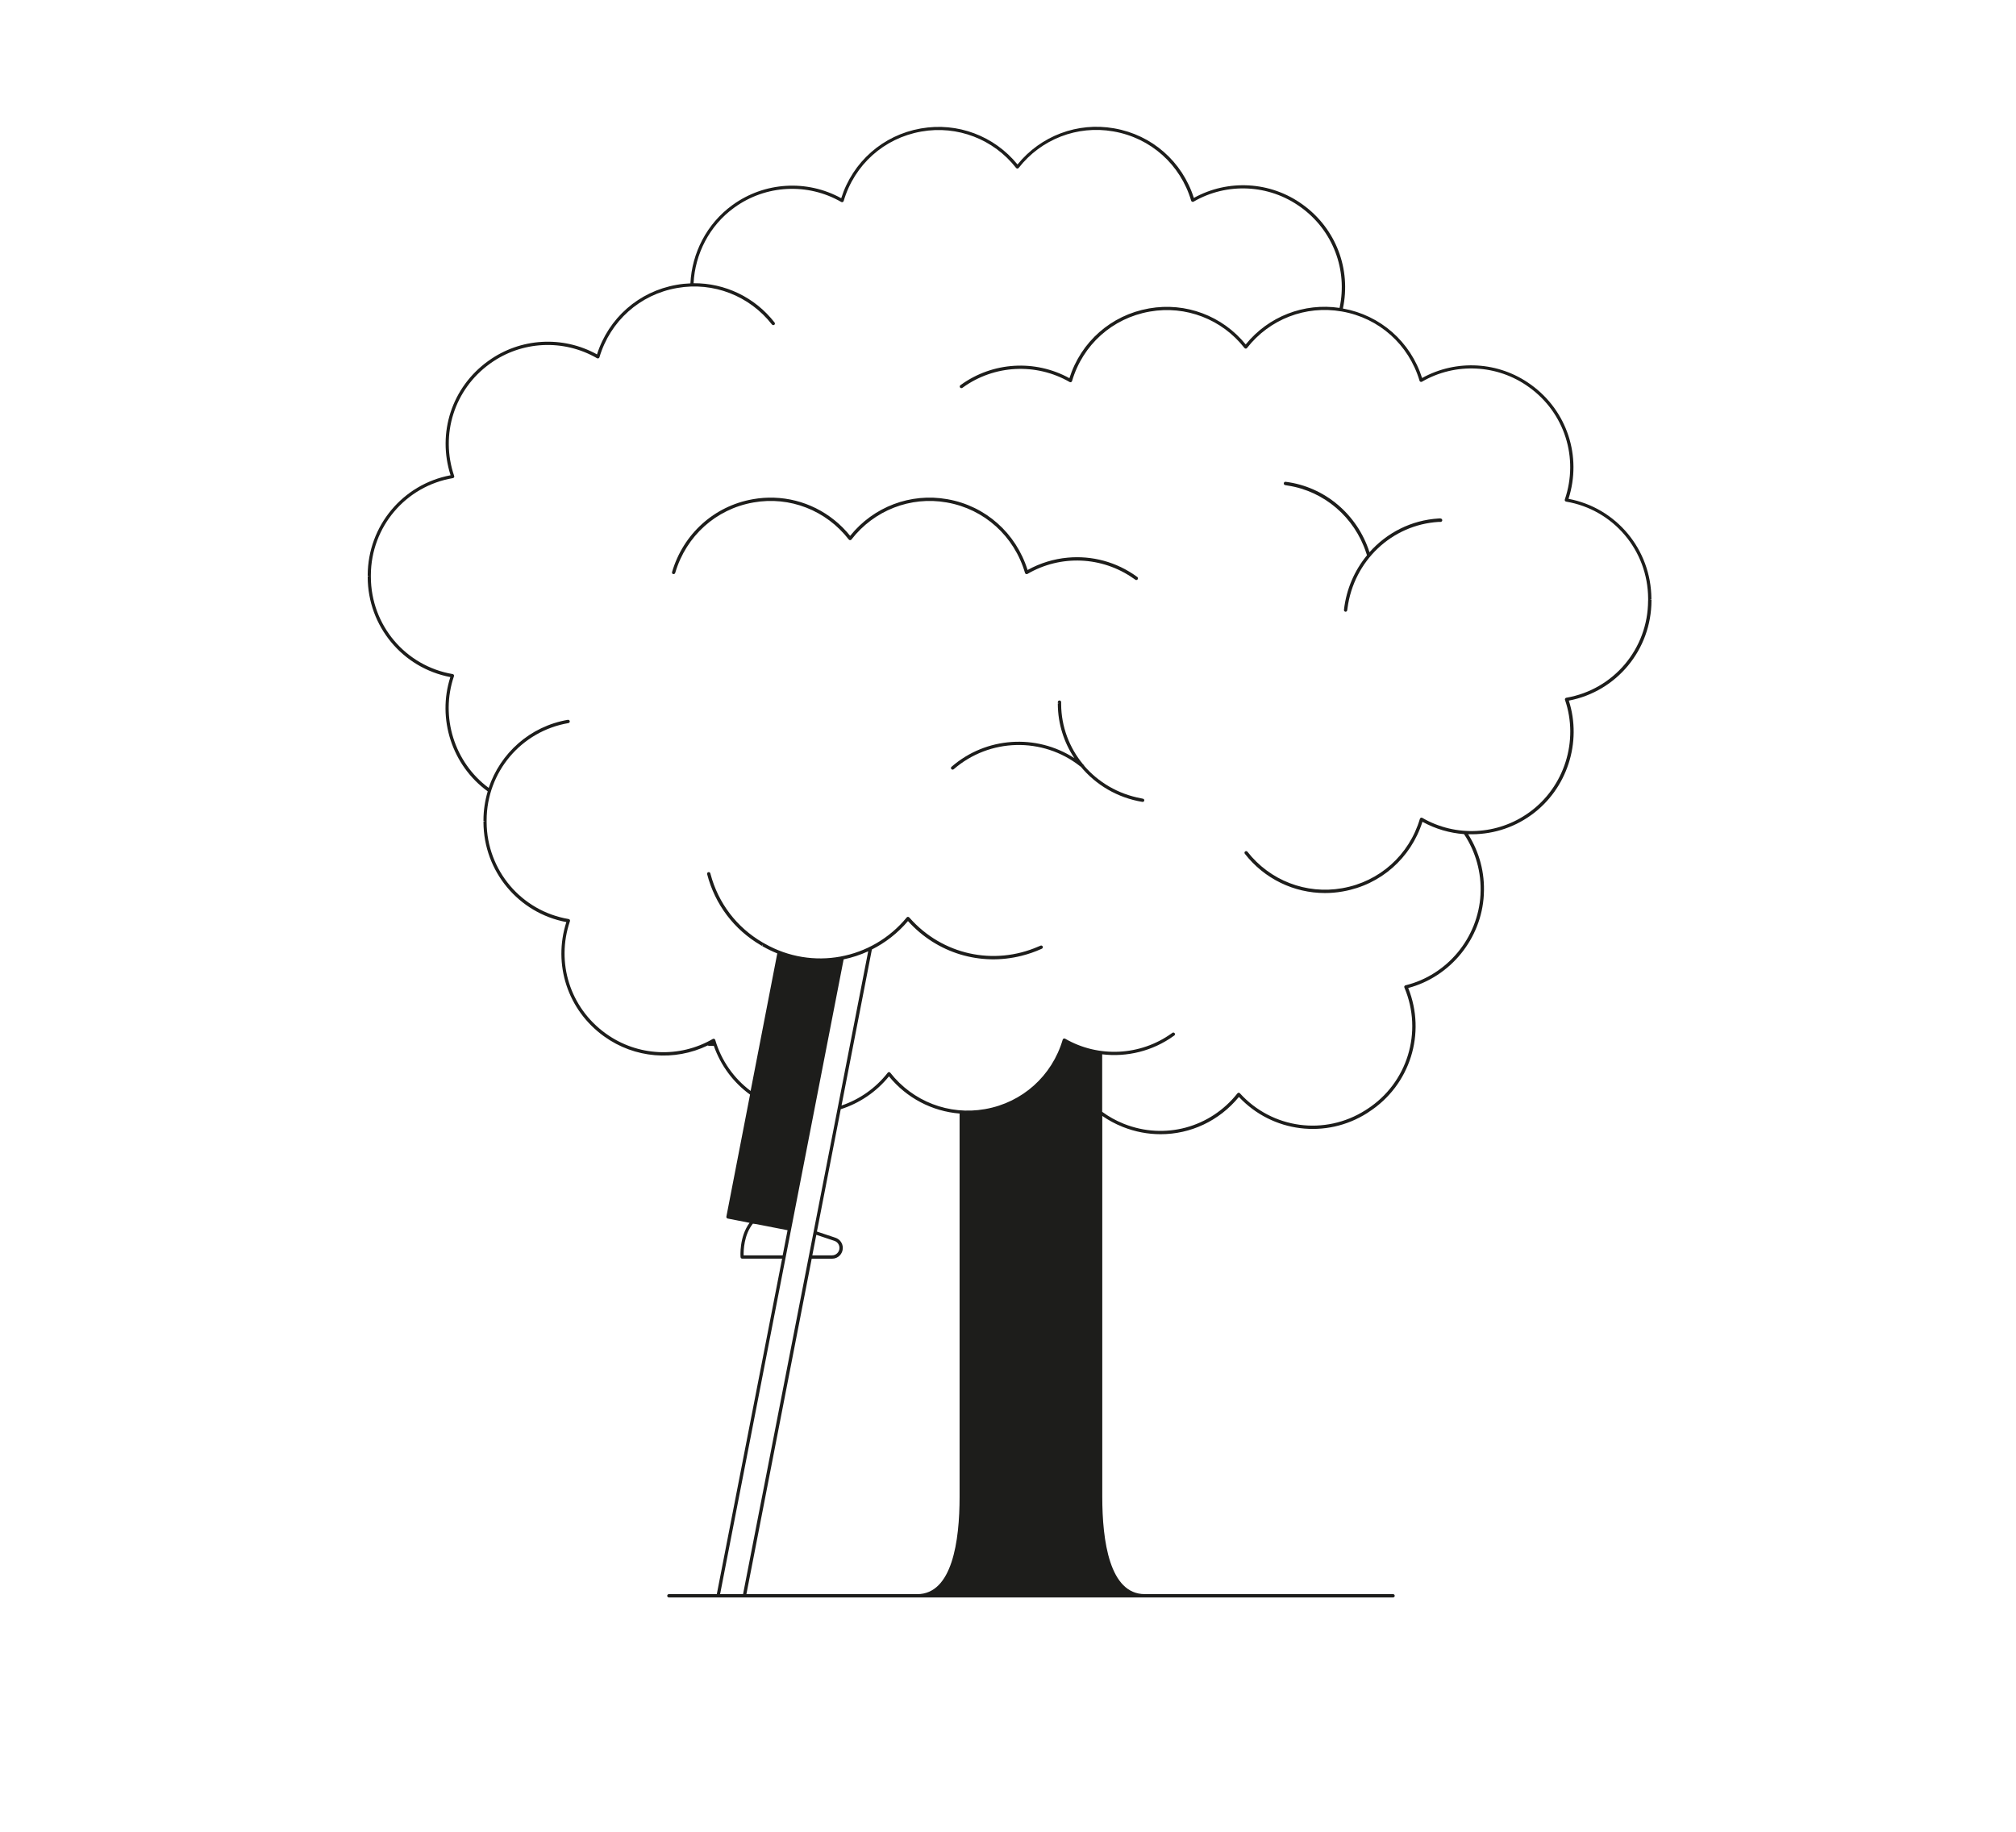 <svg width="636" height="578" viewBox="0 0 636 578" fill="none" xmlns="http://www.w3.org/2000/svg">
<path d="M520.446 189.234L520.972 189.081V188.859C520.889 173.372 509.916 160.22 494.828 157.384C499.109 144.023 494.412 129.621 483.009 121.39L482.871 121.293C472.812 114.05 459.442 113.285 448.635 119.263C444.991 107.808 435.472 99.438 423.654 97.339C426.286 84.938 421.492 72.148 411.004 64.571L410.865 64.474C400.807 57.23 387.436 56.466 376.629 62.444C372.972 50.96 363.425 42.577 351.551 40.506L351.399 40.478C339.927 38.476 328.33 42.855 321.001 51.892C313.644 42.855 302.061 38.504 290.575 40.52L290.423 40.547C278.563 42.647 269.016 51.044 265.386 62.541C254.552 56.577 241.167 57.383 231.136 64.654L230.998 64.752C222.976 70.591 218.279 79.808 217.808 89.401C216.394 89.456 214.981 89.595 213.568 89.846L213.416 89.873C201.556 91.945 191.996 100.328 188.338 111.811C177.517 105.82 164.147 106.598 154.102 113.841L153.963 113.939C142.56 122.169 137.863 136.572 142.145 149.946C127.043 152.782 116.083 165.92 116 181.421V181.713L116.526 181.699L116 181.852V182.075C116.042 197.576 126.973 210.741 142.075 213.619C137.836 226.785 142.616 241.521 153.838 249.654H153.866C153.007 252.574 152.522 255.632 152.522 258.788V259.08L153.049 259.066L152.522 259.219V259.442C152.605 274.929 163.579 288.081 178.667 290.917C174.386 304.277 179.083 318.68 190.485 326.91L190.624 327.008C200.198 333.903 212.778 334.918 223.308 329.83C223.391 329.899 223.502 329.955 223.627 329.955H225.192C227.409 336.267 231.413 341.577 236.623 345.345L229.155 383.841C229.127 383.98 229.155 384.119 229.238 384.23C229.321 384.341 229.432 384.425 229.571 384.453L236.471 385.801C233.159 390.264 233.603 396.367 233.63 396.631C233.658 396.895 233.88 397.104 234.143 397.104H246.737L226.135 502.943H211.019C210.728 502.943 210.492 503.18 210.492 503.472C210.492 503.764 210.728 504 211.019 504H439.476C439.767 504 440.003 503.764 440.003 503.472C440.003 503.18 439.767 502.943 439.476 502.943H361.139C350.069 502.943 347.741 486.233 347.741 472.219V352.074C349.709 353.436 351.829 354.59 354.101 355.494L354.267 355.563C358.16 357.107 362.178 357.843 366.155 357.843C375.535 357.843 384.596 353.7 390.845 346.082C401.388 357.301 418.333 359.442 431.371 351.142L431.551 351.017L431.717 350.906L431.897 350.781C444.866 342.37 450.006 326.021 444.256 311.715C457.585 308.184 467.367 296.172 468.115 282.311V282.131C468.489 275.332 466.66 268.729 463.155 263.195C470.138 263.432 477.148 261.416 483.023 257.176L483.162 257.078C494.384 248.945 499.164 234.209 494.925 221.043C510.027 218.165 520.958 205 521 189.498V189.206L520.473 189.22L520.446 189.234ZM234.6 396.061C234.559 394.518 234.697 389.569 237.524 386.065L238.646 386.218L248.455 388.137L246.917 396.061H234.614H234.6ZM234.42 502.957H227.174L266.148 302.678C268.808 302.122 271.399 301.274 273.893 300.134L234.42 502.943V502.957ZM257.53 389.583L263.253 391.501C264.195 391.821 264.832 392.711 264.832 393.712C264.832 395.005 263.793 396.061 262.518 396.061H256.27L257.53 389.583ZM235.473 502.957L256.076 397.118H262.532C264.389 397.118 265.885 395.602 265.885 393.726C265.885 392.266 264.957 390.973 263.585 390.514L257.724 388.554L265.234 349.961C271.095 348.098 276.415 344.553 280.447 339.589C286.058 346.471 294.122 350.628 302.726 351.323V472.233C302.726 486.247 300.398 502.957 289.328 502.957H235.473ZM519.933 189.512C519.892 204.708 509.029 217.581 494.121 220.139C493.969 220.167 493.844 220.251 493.761 220.39C493.678 220.515 493.664 220.682 493.719 220.821C498.139 233.694 493.539 248.264 482.524 256.244L482.386 256.341C472.493 263.487 459.261 264.155 448.704 258.038C448.565 257.954 448.399 257.94 448.247 258.01C448.094 258.065 447.983 258.191 447.942 258.343C444.561 269.771 435.195 278.154 423.515 280.212L423.363 280.24C412.057 282.214 400.626 277.807 393.533 268.715C393.366 268.506 393.075 268.464 392.854 268.603C392.84 268.603 392.812 268.617 392.798 268.631C392.577 268.812 392.535 269.132 392.715 269.368C398.881 277.279 408.219 281.755 418.001 281.755C419.83 281.755 421.686 281.602 423.543 281.269L423.695 281.241C435.555 279.155 445.101 270.758 448.745 259.275C452.86 261.541 457.336 262.834 461.866 263.168C465.51 268.659 467.422 275.277 467.062 282.103V282.27C466.314 295.88 456.587 307.642 443.397 310.867C443.245 310.909 443.12 311.006 443.051 311.145C442.982 311.284 442.982 311.437 443.051 311.576C448.967 325.548 444.035 341.675 431.316 349.919L431.094 350.058C431.094 350.058 430.969 350.141 430.955 350.141L430.775 350.267C417.987 358.399 401.333 356.161 391.163 344.928C391.066 344.817 390.928 344.761 390.762 344.761C390.609 344.761 390.471 344.845 390.374 344.956C381.811 355.8 367.443 359.665 354.613 354.59L354.447 354.521C352.023 353.548 349.764 352.282 347.714 350.781V332.638C355.569 333.584 363.675 331.609 370.325 326.799L370.464 326.702C370.699 326.535 370.755 326.201 370.575 325.979C370.394 325.756 370.076 325.687 369.854 325.868L369.716 325.965C369.716 325.965 369.66 325.993 369.632 326.021C359.754 333.125 346.564 333.792 336.02 327.703C335.881 327.619 335.715 327.606 335.563 327.675C335.41 327.731 335.299 327.856 335.258 328.009C331.891 339.45 322.539 347.834 310.845 349.905L310.693 349.933C299.387 351.921 287.956 347.514 280.862 338.436C280.765 338.31 280.613 338.241 280.461 338.241C280.294 338.241 280.156 338.31 280.059 338.436C276.235 343.343 271.15 346.874 265.483 348.793L275.057 299.564C279.311 297.423 283.204 294.42 286.446 290.597C295.632 300.802 309.349 304.833 322.289 301.552C324.395 301.024 326.474 300.315 328.51 299.397L328.69 299.314C328.954 299.203 329.065 298.883 328.954 298.619C328.843 298.355 328.524 298.244 328.261 298.355L328.081 298.438C327.915 298.508 327.748 298.563 327.596 298.633C313.478 304.778 297.309 301.219 287.07 289.694C287 289.61 286.917 289.527 286.834 289.443C286.737 289.332 286.598 289.276 286.432 289.263C286.28 289.263 286.141 289.332 286.044 289.457C275.071 302.804 256.228 306.265 241.237 297.715L240.987 297.576C240.987 297.576 240.835 297.493 240.821 297.479L240.599 297.354C232.425 292.599 226.606 284.953 224.167 275.805C224.139 275.722 224.112 275.638 224.098 275.541C224.029 275.263 223.738 275.096 223.461 275.165C223.183 275.235 223.017 275.527 223.086 275.805C225.553 285.342 231.58 293.308 240.073 298.257L240.35 298.424L240.599 297.965L240.489 298.508L240.71 298.633C242.179 299.467 243.689 300.19 245.213 300.802L236.803 344.191C231.552 340.257 227.589 334.696 225.636 328.092C225.594 327.939 225.483 327.814 225.331 327.758C225.179 327.703 225.012 327.717 224.874 327.786C214.316 333.917 201.098 333.264 191.192 326.132L191.053 326.035C179.858 317.943 175.342 303.721 179.803 290.639C179.858 290.5 179.831 290.333 179.761 290.208C179.692 290.083 179.554 289.985 179.401 289.958C164.493 287.441 153.603 274.582 153.52 259.4V259.15C153.52 259.15 153.52 258.997 153.52 258.983V258.761C153.561 243.565 164.424 230.691 179.332 228.133C179.498 228.106 179.623 227.994 179.692 227.855C179.748 227.758 179.775 227.647 179.748 227.536C179.692 227.258 179.429 227.063 179.152 227.105C167.223 229.148 157.843 237.601 154.171 248.584C143.336 240.562 138.833 226.131 143.212 213.355C143.267 213.216 143.239 213.049 143.17 212.924C143.101 212.799 142.962 212.702 142.81 212.674C127.902 210.116 117.053 197.242 116.998 182.047V181.796C116.998 181.796 116.998 181.644 116.998 181.63V181.407C117.081 166.226 127.971 153.366 142.879 150.85C143.031 150.822 143.156 150.738 143.239 150.599C143.322 150.474 143.336 150.307 143.281 150.168C138.819 137.086 143.336 122.864 154.531 114.773L154.67 114.675C164.576 107.543 177.794 106.904 188.352 113.021C188.49 113.104 188.656 113.104 188.809 113.049C188.961 112.993 189.072 112.868 189.114 112.715C192.508 101.287 201.874 92.918 213.568 90.874L213.72 90.847C225.04 88.872 236.457 93.307 243.537 102.386C243.634 102.511 243.786 102.58 243.952 102.58C244.063 102.58 244.174 102.552 244.271 102.483C244.493 102.302 244.534 101.982 244.354 101.746C238.147 93.766 228.684 89.29 218.805 89.359C219.276 80.086 223.821 71.189 231.566 65.558L231.704 65.461C241.597 58.301 254.815 57.62 265.4 63.723C265.539 63.806 265.705 63.82 265.857 63.751C266.01 63.695 266.121 63.57 266.162 63.417C269.529 51.975 278.881 43.592 290.575 41.521L290.727 41.493C302.033 39.505 313.464 43.912 320.557 52.99C320.654 53.115 320.807 53.185 320.959 53.185C321.126 53.185 321.264 53.115 321.361 52.99C328.441 43.898 339.858 39.477 351.177 41.451L351.33 41.479C363.024 43.523 372.39 51.892 375.784 63.32C375.826 63.473 375.937 63.598 376.089 63.653C376.241 63.709 376.408 63.695 376.546 63.626C387.104 57.495 400.335 58.148 410.228 65.28L410.367 65.377C420.536 72.718 425.178 85.133 422.601 97.144C411.392 95.476 400.155 99.828 392.992 108.67C385.635 99.633 374.038 95.281 362.566 97.297L362.414 97.325C350.554 99.424 341.008 107.821 337.378 119.319C326.543 113.355 313.159 114.161 303.128 121.432L302.989 121.529C302.754 121.696 302.712 122.03 302.878 122.252C303.031 122.475 303.336 122.516 303.571 122.377C303.571 122.377 303.599 122.377 303.613 122.363L303.751 122.266C313.644 115.106 326.862 114.425 337.447 120.528C337.585 120.612 337.752 120.626 337.904 120.556C338.057 120.501 338.167 120.375 338.209 120.222C341.576 108.781 350.928 100.398 362.622 98.326L362.774 98.298C374.08 96.31 385.51 100.717 392.604 109.796C392.701 109.921 392.854 109.99 393.006 109.99C393.172 109.99 393.311 109.921 393.408 109.796C400.488 100.703 411.904 96.282 423.224 98.257L423.377 98.284C435.07 100.328 444.436 108.697 447.831 120.125C447.872 120.278 447.983 120.403 448.136 120.459C448.288 120.514 448.454 120.501 448.593 120.431C459.151 114.3 472.368 114.953 482.275 122.085L482.413 122.183C493.608 130.274 498.125 144.496 493.664 157.578C493.608 157.717 493.636 157.884 493.705 158.009C493.775 158.134 493.913 158.232 494.066 158.26C508.974 160.776 519.864 173.636 519.947 188.817V189.067C519.947 189.067 519.947 189.22 519.947 189.234V189.457L519.933 189.512Z" fill="#1D1D1B"/>
<path d="M212.357 181.107C212.636 181.192 212.929 181.036 213.013 180.754C213.027 180.712 213.041 180.655 213.055 180.613C216.499 169.071 225.885 160.624 237.6 158.547L237.753 158.519C249.133 156.513 260.639 160.991 267.779 170.23C267.974 170.484 268.407 170.484 268.602 170.23C275.728 161.005 287.248 156.513 298.628 158.519L298.781 158.547C310.552 160.638 319.965 169.142 323.368 180.768C323.41 180.923 323.522 181.051 323.675 181.107C323.828 181.164 323.996 181.149 324.135 181.079C334.595 174.962 347.648 175.527 357.536 182.463C357.703 182.576 357.871 182.675 358.038 182.802L358.177 182.901C358.275 182.972 358.373 183 358.484 183C358.652 183 358.805 182.929 358.903 182.774C359.07 182.534 359.014 182.209 358.791 182.039L358.652 181.941C352.223 177.251 344.441 175.23 336.826 175.937C332.461 176.332 328.152 177.632 324.177 179.836C320.509 168.153 310.9 159.635 298.963 157.516L298.809 157.488C287.248 155.453 275.589 159.875 268.198 169.057C262.215 161.627 253.443 157.318 244.21 157.021C242.021 156.951 239.803 157.092 237.586 157.488L237.433 157.516C225.272 159.677 215.537 168.478 212.023 180.471C211.939 180.754 212.093 181.051 212.371 181.135L212.357 181.107Z" fill="#1D1D1B"/>
<path d="M454.474 163.547H454.267L454.06 163.576H453.84C445.195 164.11 437.488 168.102 432.042 174.232C428.209 162.254 417.883 153.552 405.584 152.005C405.295 151.963 405.047 152.174 405.005 152.469C404.964 152.765 405.171 153.018 405.46 153.06C405.736 153.102 406.012 153.158 406.287 153.2C417.745 154.972 427.313 163.168 430.98 174.372C431.049 174.583 431.132 174.794 431.201 175.019L431.256 175.188C427.341 179.94 424.721 185.858 423.99 192.41C423.963 192.705 424.156 192.958 424.445 193C424.459 193 424.487 193 424.5 193C424.762 193 424.983 192.803 425.01 192.536C425.038 192.325 425.079 192.114 425.107 191.889C427.079 176.959 439.073 165.558 453.895 164.658H454.129C454.129 164.658 454.281 164.658 454.295 164.658H454.515C454.805 164.63 455.025 164.377 454.998 164.096C454.97 163.815 454.736 163.576 454.46 163.604L454.474 163.547Z" fill="#1D1D1B"/>
<path d="M340.915 241.844C340.915 241.844 340.929 241.858 340.943 241.871C345.697 247.606 352.495 251.696 360.4 253C360.428 253 360.455 253 360.483 253C360.732 253 360.953 252.823 360.994 252.579C361.036 252.307 360.856 252.035 360.566 251.994C360.358 251.954 360.151 251.899 359.944 251.859C352.73 250.513 346.498 246.804 342.034 241.6C342.021 241.477 341.952 241.369 341.855 241.287L341.689 241.151C337.377 235.933 334.807 229.302 334.766 222.141V221.897C334.766 221.897 334.766 221.747 334.766 221.734V221.516C334.766 221.231 334.531 221 334.241 221C333.95 221 333.715 221.231 333.715 221.516V221.802L334.241 221.788L333.715 221.938V222.155C333.757 228.419 335.664 234.276 338.939 239.194C326.958 231.449 311.094 232.428 300.177 241.926C299.956 242.116 299.942 242.428 300.135 242.646C300.232 242.755 300.384 242.822 300.522 242.822C300.647 242.822 300.771 242.782 300.868 242.7C312.158 232.876 328.92 232.455 340.708 241.722L340.901 241.871L340.915 241.844Z" fill="#1D1D1B"/>
</svg>
